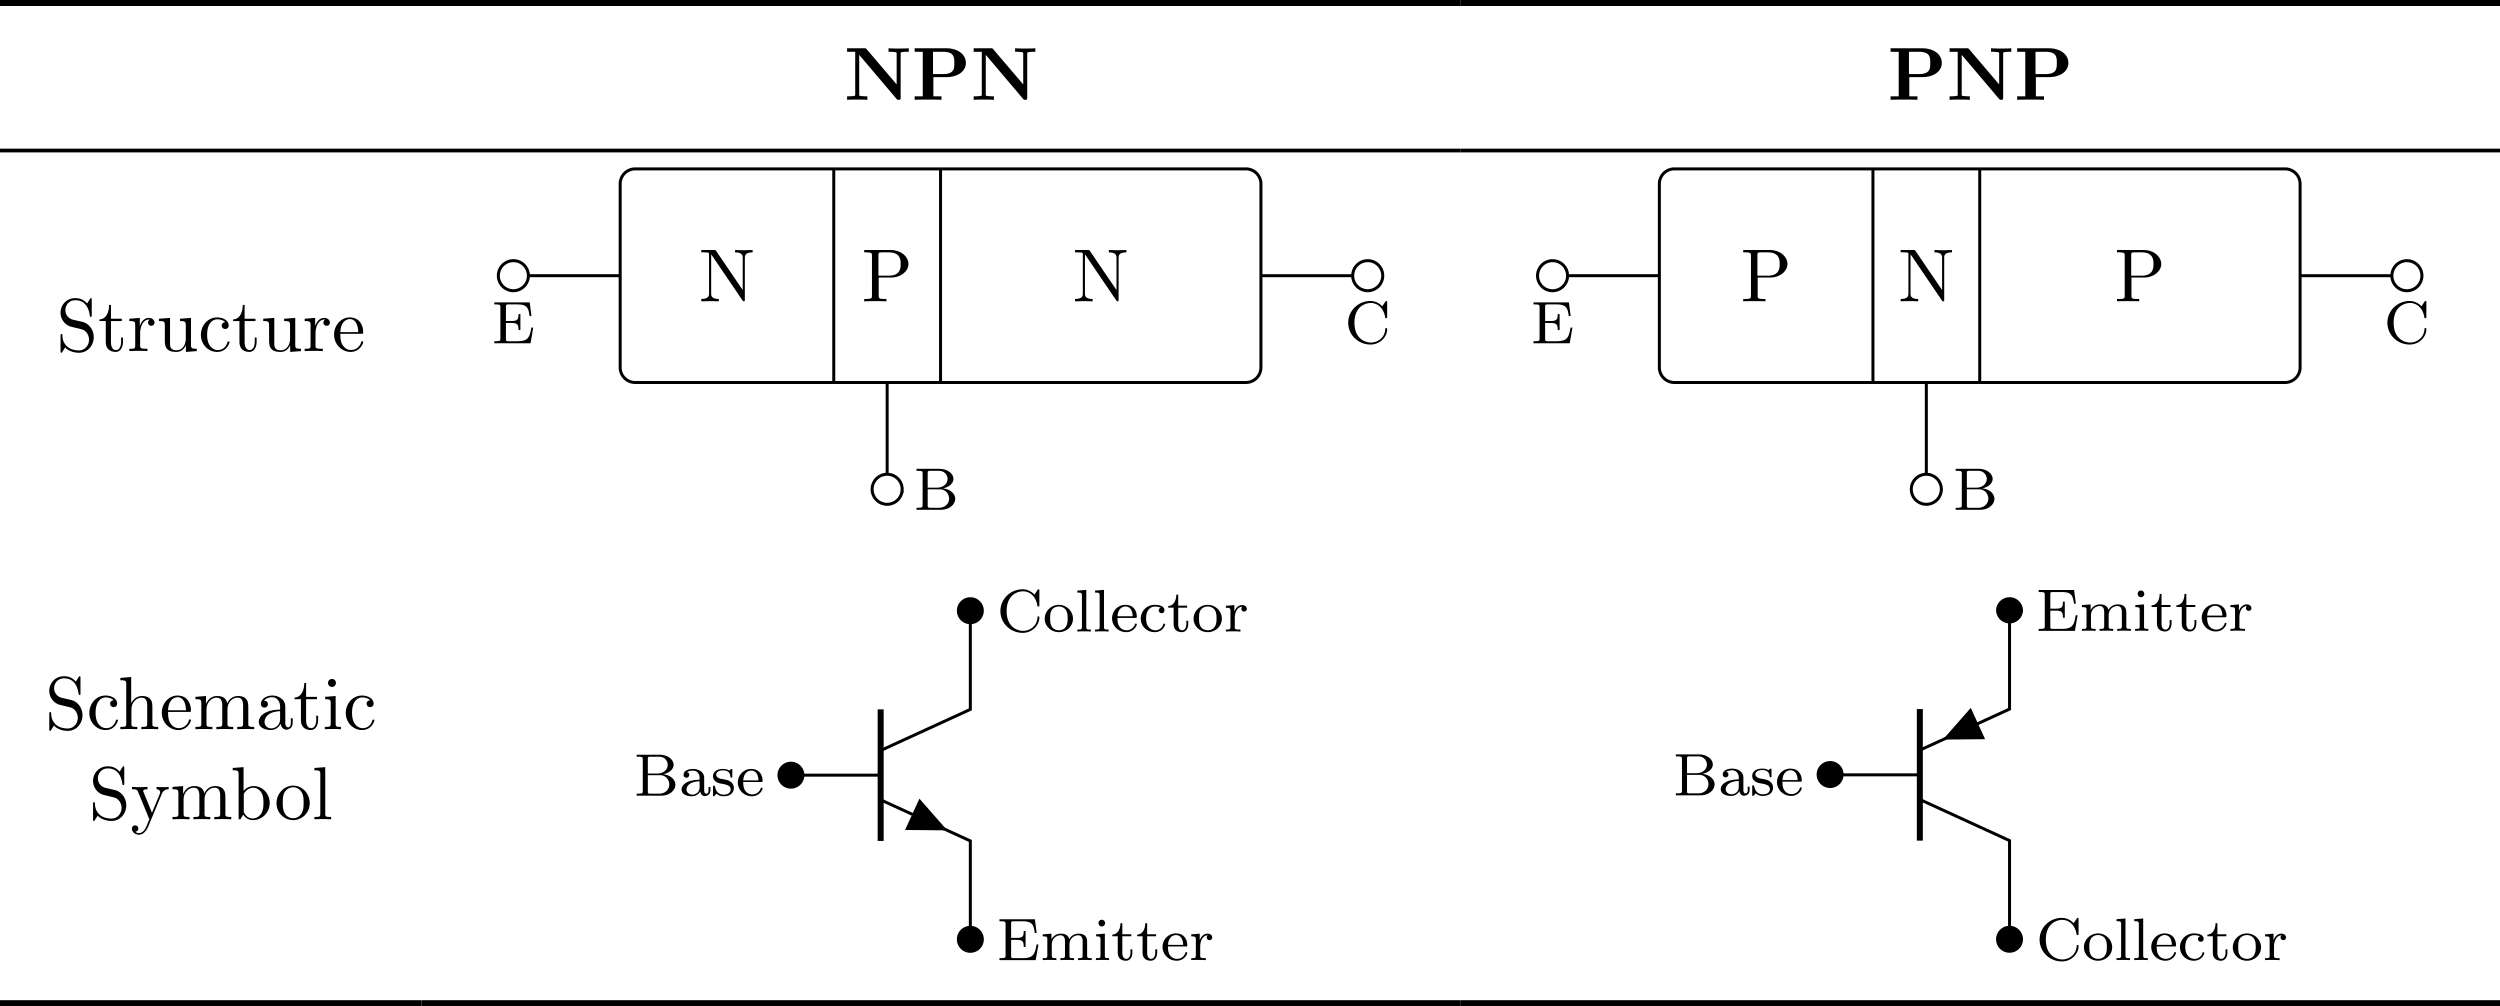<svg xmlns="http://www.w3.org/2000/svg" width="442.395" height="178.052" viewBox="0 0 331.796 133.539"><defs><clipPath id="a"><path d="M193 0h138.797v1H193Zm0 0"/></clipPath><clipPath id="b"><path d="M193 19h138.797v2H193Zm0 0"/></clipPath><clipPath id="c"><path d="M0 132h57v1.54H0Zm0 0"/></clipPath><clipPath id="d"><path d="M55 132h140v1.54H55Zm0 0"/></clipPath><clipPath id="e"><path d="M193 132h138.797v1.54H193Zm0 0"/></clipPath></defs><path d="M115.034 6.547c-.11-.125-.125-.14-.328-.14h-2.281v.468h1.078V12.5c0 .219-.016.219-.297.25-.234.031-.25.031-.531.031h-.25v.469c.375-.031.937-.031 1.328-.031.422 0 .937 0 1.36.031v-.469h-.25a5.6 5.6 0 0 1-.532-.031c-.297-.031-.297-.031-.297-.25V7.281l4.953 5.844c.11.11.11.125.281.125.266 0 .266-.094.266-.313V7.173c0-.219 0-.234.281-.266.25-.031.266-.031.547-.031h.25v-.469c-.39.032-.953.032-1.344.032-.421 0-.937 0-1.343-.032v.469h.25c.172 0 .343.016.53.031.282.032.298.047.298.266v4.031zm8.841 3.687h1.766c1.39 0 2.547-.718 2.547-1.875 0-1.093-.985-1.953-2.64-1.953h-4.157v.469h1.078v5.906h-1.078v.469c.375-.031 1.36-.031 1.781-.031.438 0 1.406 0 1.781.031v-.469h-1.078Zm1.282-.406h-1.329V6.875h1.344c1.485 0 1.485.766 1.485 1.484 0 .704 0 1.47-1.5 1.47zm6.675-3.281c-.11-.125-.125-.14-.328-.14h-2.281v.468h1.078V12.5c0 .219-.016.219-.297.25-.235.031-.25.031-.531.031h-.25v.469c.375-.031.937-.031 1.328-.031.422 0 .937 0 1.36.031v-.469h-.25a5.6 5.6 0 0 1-.532-.031c-.297-.031-.297-.031-.297-.25V7.281l4.953 5.844c.11.11.11.125.281.125.266 0 .266-.094.266-.313V7.173c0-.219 0-.234.281-.266.25-.031.266-.031.547-.031h.25v-.469c-.39.032-.953.032-1.344.032-.422 0-.937 0-1.343-.032v.469h.25c.171 0 .343.016.53.031.282.032.298.047.298.266v4.031zM253.4 10.234h1.766c1.39 0 2.547-.718 2.547-1.875 0-1.093-.985-1.953-2.641-1.953h-4.156v.469h1.078v5.906h-1.078v.469c.375-.031 1.36-.031 1.781-.031.437 0 1.406 0 1.781.031v-.469H253.4Zm1.281-.406h-1.328V6.875h1.344c1.484 0 1.484.766 1.484 1.484 0 .704 0 1.47-1.5 1.47zm6.676-3.281c-.11-.125-.125-.14-.328-.14h-2.282v.468h1.078V12.5c0 .219-.015.219-.296.25-.235.031-.25.031-.532.031h-.25v.469c.375-.031.938-.031 1.328-.031.422 0 .938 0 1.36.031v-.469h-.25a5.56 5.56 0 0 1-.531-.031c-.297-.031-.297-.031-.297-.25V7.281l4.953 5.844c.11.11.11.125.281.125.266 0 .266-.094.266-.313V7.173c0-.219 0-.234.28-.266.25-.031.267-.031.548-.031h.25v-.469c-.39.032-.953.032-1.344.032-.422 0-.937 0-1.344-.032v.469h.25c.172 0 .344.016.532.031.28.032.296.047.296.266v4.031zm8.841 3.687h1.766c1.39 0 2.547-.718 2.547-1.875 0-1.093-.985-1.953-2.641-1.953h-4.156v.469h1.078v5.906h-1.078v.469c.375-.031 1.359-.031 1.78-.031.438 0 1.407 0 1.782.031v-.469h-1.078Zm1.281-.406h-1.328V6.875h1.344c1.484 0 1.484.766 1.484 1.484 0 .704 0 1.47-1.5 1.47zM10.956 42.723l-1.28-.297c-.626-.156-1-.687-1-1.266 0-.703.53-1.312 1.312-1.312 1.656 0 1.875 1.64 1.937 2.078.016.063.016.125.125.125.125 0 .125-.047.125-.234v-2c0-.172 0-.25-.11-.25-.062 0-.077.015-.14.14l-.36.563c-.296-.297-.702-.703-1.593-.703-1.11 0-1.937.875-1.937 1.937 0 .828.53 1.563 1.296 1.828.11.032.625.157 1.329.328.265.063.562.141.843.5.203.266.313.594.313.922 0 .703-.5 1.422-1.344 1.422-.281 0-1.047-.047-1.578-.531-.578-.547-.61-1.172-.61-1.531-.015-.11-.093-.11-.124-.11-.125 0-.125.078-.125.25v2c0 .172 0 .235.109.235.062 0 .078-.016.14-.125 0-.016.032-.047.36-.578.312.343.953.703 1.844.703 1.156 0 1.953-.969 1.953-2.078 0-.985-.656-1.813-1.485-2.016zm3.77-.109h1.437V42.3h-1.437v-1.828h-.25c0 .813-.297 1.875-1.281 1.922v.219h.843v2.75c0 1.218.938 1.343 1.297 1.343.703 0 .985-.703.985-1.343V44.8h-.25v.547c0 .734-.297 1.11-.672 1.11-.672 0-.672-.907-.672-1.079zm3.828.671v-1.093l-1.391.11v.312c.703 0 .781.062.781.562v2.672c0 .438-.11.438-.781.438v.312c.39-.016.86-.031 1.14-.031.391 0 .86 0 1.266.031v-.313h-.219c-.734 0-.75-.109-.75-.468v-1.532c0-.984.422-1.874 1.172-1.874.063 0 .094 0 .11.015-.032 0-.235.125-.235.39 0 .266.22.423.438.423a.421.421 0 0 0 .422-.438c0-.312-.313-.61-.735-.61-.734 0-1.093.673-1.218 1.094zm6.121 2.532v.89l1.437-.109v-.313c-.687 0-.765-.062-.765-.562v-3.531l-1.47.11v.312c.688 0 .782.062.782.562v1.766c0 .875-.484 1.547-1.219 1.547-.828 0-.875-.47-.875-.985v-3.312l-1.468.11v.312c.78 0 .78.03.78.906v1.5c0 .781 0 1.687 1.516 1.687.563 0 1-.28 1.282-.89zm2.816-1.391c0-1.625.813-2.047 1.344-2.047.094 0 .719.016 1.062.375-.406.032-.468.328-.468.453 0 .266.187.453.453.453.265 0 .468-.156.468-.468 0-.672-.765-1.063-1.53-1.063-1.25 0-2.157 1.078-2.157 2.313 0 1.281.984 2.265 2.14 2.265 1.329 0 1.657-1.203 1.657-1.297 0-.093-.11-.093-.14-.093-.079 0-.11.031-.126.093-.281.922-.937 1.047-1.297 1.047-.53 0-1.406-.422-1.406-2.03zm4.974-1.812h1.438V42.3h-1.438v-1.828h-.25c0 .813-.296 1.875-1.28 1.922v.219h.843v2.75c0 1.218.937 1.343 1.297 1.343.703 0 .984-.703.984-1.343V44.8h-.25v.547c0 .734-.297 1.11-.672 1.11-.672 0-.672-.907-.672-1.079zm6.047 3.203v.89l1.437-.109v-.313c-.687 0-.765-.062-.765-.562v-3.531l-1.47.11v.312c.688 0 .782.062.782.562v1.766c0 .875-.484 1.547-1.219 1.547-.828 0-.875-.47-.875-.985v-3.312l-1.468.11v.312c.78 0 .78.03.78.906v1.5c0 .781 0 1.687 1.516 1.687.563 0 1-.28 1.282-.89zm3.316-2.532v-1.093l-1.39.11v.312c.703 0 .78.062.78.562v2.672c0 .438-.109.438-.78.438v.312c.39-.016.859-.031 1.14-.031.39 0 .86 0 1.266.031v-.313h-.219c-.734 0-.75-.109-.75-.468v-1.532c0-.984.422-1.874 1.172-1.874.062 0 .094 0 .11.015-.032 0-.235.125-.235.39 0 .266.219.423.437.423a.421.421 0 0 0 .422-.438c0-.312-.312-.61-.734-.61-.734 0-1.094.673-1.219 1.094zm3.34.797c.063-1.484.906-1.734 1.25-1.734 1.016 0 1.125 1.344 1.125 1.734zm0 .22h2.781c.219 0 .25 0 .25-.22 0-.984-.547-1.953-1.781-1.953-1.156 0-2.078 1.032-2.078 2.282 0 1.328 1.047 2.296 2.187 2.296 1.22 0 1.672-1.109 1.672-1.297 0-.093-.078-.124-.14-.124-.078 0-.11.062-.125.14-.344 1.031-1.25 1.031-1.344 1.031-.5 0-.89-.297-1.125-.672-.297-.468-.297-1.124-.297-1.484zm0 0"/><path fill="none" stroke="#000" stroke-miterlimit="10" stroke-width=".399" d="M82.309 48.77V24.406c0-1.097.89-1.992 1.992-1.992h81.054c1.102 0 1.993.895 1.993 1.992V48.77a1.99 1.99 0 0 1-1.993 1.992H84.301a1.99 1.99 0 0 1-1.992-1.992Zm28.347 1.992V22.414m14.172 28.348V22.414M70.129 36.59a1.994 1.994 0 0 0-3.988 0c0 1.097.894 1.992 1.992 1.992a1.996 1.996 0 0 0 1.996-1.992Zm113.387 0a1.994 1.994 0 0 0-3.988 0c0 1.098.894 1.992 1.995 1.992a1.996 1.996 0 0 0 1.993-1.992Zm0 0"/><path d="M70.77 43.477h-.25c-.203 1.203-.374 1.812-1.812 1.812h-1.187c-.36 0-.375-.047-.375-.328v-2.093h.765c.797 0 .906.234.906.937h.25V41.68h-.25c0 .688-.109.922-.906.922h-.765v-1.875c0-.266.015-.328.375-.328h1.14c1.313 0 1.485.484 1.625 1.547h.25l-.234-1.813h-4.703v.266h.187c.61 0 .625.093.625.39v4.125c0 .297-.015.375-.625.375H65.6v.266h4.812zm0 0"/><path fill="none" stroke="#000" stroke-miterlimit="10" stroke-width=".399" d="M70.129 36.59h12.18"/><path d="M184.103 40.149c0-.125 0-.203-.11-.203-.062 0-.062 0-.14.109l-.407.594a2.117 2.117 0 0 0-1.578-.703c-1.593 0-2.937 1.28-2.937 2.89s1.328 2.89 2.953 2.89c1.328 0 2.219-1.062 2.219-2.03 0-.078 0-.157-.141-.157-.078 0-.11.047-.11.125-.062 1.22-1.062 1.797-1.906 1.797-.671 0-2.187-.422-2.187-2.625 0-2.156 1.437-2.625 2.187-2.625.75 0 1.672.532 1.891 1.907 0 .062.016.109.125.109.14 0 .14-.047.14-.203zm0 0"/><path fill="none" stroke="#000" stroke-miterlimit="10" stroke-width=".399" d="M179.527 36.59h-12.18m-49.605 26.351v-12.18m1.992 14.173a1.993 1.993 0 1 0-1.992 1.996 1.994 1.994 0 0 0 1.992-1.996Zm0 0"/><path d="M121.636 62.221v.266h.188c.609 0 .624.078.624.375v4.156c0 .297-.015.375-.624.375h-.188v.266h3.266c1.093 0 1.875-.703 1.875-1.453 0-.656-.61-1.281-1.61-1.39.86-.188 1.375-.704 1.375-1.25 0-.72-.797-1.345-1.875-1.345zm1.484 2.5V62.8c0-.266.016-.313.391-.313h1.11c.78 0 1.14.61 1.14 1.078 0 .547-.469 1.156-1.39 1.156Zm.391 2.672c-.375 0-.39-.047-.39-.328V64.94h1.624c.766 0 1.22.625 1.22 1.25 0 .64-.532 1.203-1.345 1.203zM95.058 33.321c-.094-.125-.094-.14-.282-.14h-1.703v.312h.297c.14 0 .344.016.484.016.235.03.25.047.25.234v5.203c0 .266 0 .735-1.03.735v.312c.343-.016.843-.031 1.171-.031.328 0 .813.015 1.156.031v-.313c-1.015 0-1.015-.468-1.015-.734V33.76c.047.047.047.062.093.125l4.063 5.984c.094.11.11.125.172.125.14 0 .14-.063.14-.266v-5.5c0-.265 0-.734 1.032-.734v-.313c-.36.016-.844.032-1.172.032-.328 0-.813-.016-1.156-.032v.313c1.015 0 1.015.469 1.015.734v4.266Zm21.559 3.516h1.687c1.188 0 2.266-.797 2.266-1.797 0-.984-.985-1.86-2.344-1.86h-3.531v.313h.25c.765 0 .781.11.781.469v5.25c0 .36-.016.468-.781.468h-.25v.313c.36-.031 1.094-.031 1.469-.031.374 0 1.124 0 1.484.031v-.313h-.25c-.766 0-.781-.109-.781-.468zm-.032-.25v-2.688c0-.343.016-.406.485-.406h.89c1.579 0 1.579 1.063 1.579 1.547 0 .469 0 1.547-1.579 1.547zm28.078-3.266c-.093-.125-.093-.14-.28-.14h-1.704v.312h.297c.14 0 .344.016.484.016.235.03.25.047.25.234v5.203c0 .266 0 .735-1.03.735v.312c.343-.016.843-.031 1.171-.031.328 0 .813.015 1.156.031v-.313c-1.015 0-1.015-.468-1.015-.734V33.76c.047.047.047.062.093.125l4.063 5.984c.094.11.11.125.172.125.14 0 .14-.063.14-.266v-5.5c0-.265 0-.734 1.032-.734v-.313c-.36.016-.844.032-1.172.032-.328 0-.813-.016-1.156-.032v.313c1.015 0 1.015.469 1.015.734v4.266Zm0 0"/><path fill="none" stroke="#000" stroke-miterlimit="10" stroke-width=".399" d="M220.227 48.77V24.406c0-1.097.89-1.992 1.992-1.992h81.054c1.102 0 1.993.895 1.993 1.992V48.77a1.99 1.99 0 0 1-1.993 1.992H222.22a1.99 1.99 0 0 1-1.992-1.992Zm28.347 1.992V22.414m14.172 28.348V22.414M208.047 36.59a1.993 1.993 0 1 0-3.986.001 1.993 1.993 0 0 0 3.986-.001Zm113.387 0a1.99 1.99 0 0 0-1.993-1.992 1.993 1.993 0 1 0 1.992 1.992Zm0 0"/><path d="M208.69 43.477h-.25c-.202 1.203-.374 1.812-1.812 1.812h-1.187c-.36 0-.375-.047-.375-.328v-2.093h.765c.797 0 .907.234.907.937h.25V41.68h-.25c0 .688-.11.922-.907.922h-.765v-1.875c0-.266.015-.328.375-.328h1.14c1.313 0 1.485.484 1.625 1.547h.25l-.234-1.813h-4.703v.266h.187c.61 0 .625.093.625.39v4.125c0 .297-.015.375-.625.375h-.187v.266h4.812zm0 0"/><path fill="none" stroke="#000" stroke-miterlimit="10" stroke-width=".399" d="M208.047 36.59h12.18"/><path d="M322.023 40.149c0-.125 0-.203-.11-.203-.062 0-.062 0-.14.109l-.407.594a2.117 2.117 0 0 0-1.578-.703c-1.594 0-2.937 1.28-2.937 2.89s1.328 2.89 2.953 2.89c1.328 0 2.219-1.062 2.219-2.03 0-.078 0-.157-.141-.157-.078 0-.11.047-.11.125-.062 1.22-1.062 1.797-1.906 1.797-.672 0-2.187-.422-2.187-2.625 0-2.156 1.437-2.625 2.187-2.625.75 0 1.672.532 1.891 1.907 0 .062.016.109.125.109.14 0 .14-.047.14-.203zm0 0"/><path fill="none" stroke="#000" stroke-miterlimit="10" stroke-width=".399" d="M317.45 36.59h-12.184M255.66 62.941v-12.18m1.992 14.173a1.993 1.993 0 1 0-1.992 1.996 1.994 1.994 0 0 0 1.992-1.996Zm0 0"/><path d="M259.555 62.221v.266h.187c.61 0 .625.078.625.375v4.156c0 .297-.015.375-.625.375h-.187v.266h3.266c1.093 0 1.875-.703 1.875-1.453 0-.656-.61-1.281-1.61-1.39.86-.188 1.375-.704 1.375-1.25 0-.72-.797-1.345-1.875-1.345zm1.484 2.5V62.8c0-.266.016-.313.391-.313h1.11c.78 0 1.14.61 1.14 1.078 0 .547-.469 1.156-1.39 1.156Zm.391 2.672c-.375 0-.39-.047-.39-.328V64.94h1.624c.766 0 1.22.625 1.22 1.25 0 .64-.532 1.203-1.345 1.203zm-28.154-30.556h1.687c1.188 0 2.266-.797 2.266-1.797 0-.984-.985-1.86-2.344-1.86h-3.531v.313h.25c.765 0 .781.11.781.469v5.25c0 .36-.016.468-.781.468h-.25v.313c.36-.031 1.093-.031 1.468-.031s1.125 0 1.485.031v-.313h-.25c-.766 0-.781-.109-.781-.468zm-.032-.25v-2.688c0-.343.016-.406.485-.406h.89c1.578 0 1.578 1.063 1.578 1.547 0 .469 0 1.547-1.578 1.547zm20.993-3.266c-.094-.125-.094-.14-.282-.14h-1.703v.312h.297c.14 0 .344.016.484.016.235.03.25.047.25.234v5.203c0 .266 0 .735-1.03.735v.312c.343-.016.843-.031 1.171-.031.328 0 .813.015 1.156.031v-.313c-1.015 0-1.015-.468-1.015-.734V33.76c.047.047.047.062.093.125l4.063 5.984c.094.11.11.125.172.125.14 0 .14-.063.14-.266v-5.5c0-.265 0-.734 1.032-.734v-.313c-.36.016-.844.032-1.172.032-.328 0-.813-.016-1.156-.032v.313c1.015 0 1.015.469 1.015.734v4.266Zm28.646 3.516h1.687c1.188 0 2.266-.797 2.266-1.797 0-.984-.985-1.86-2.344-1.86h-3.531v.313h.25c.765 0 .781.11.781.469v5.25c0 .36-.016.468-.781.468h-.25v.313c.36-.031 1.094-.031 1.469-.031s1.125 0 1.484.031v-.313h-.25c-.766 0-.781-.109-.781-.468zm-.032-.25v-2.688c0-.343.016-.406.485-.406h.89c1.579 0 1.579 1.063 1.579 1.547 0 .469 0 1.547-1.579 1.547zM9.462 92.905l-1.28-.297c-.626-.156-1-.687-1-1.266 0-.703.53-1.312 1.312-1.312 1.656 0 1.875 1.64 1.937 2.078.016.063.016.125.125.125.125 0 .125-.047.125-.234v-2c0-.172 0-.25-.11-.25-.062 0-.077.015-.14.14l-.36.563c-.296-.297-.702-.703-1.593-.703-1.11 0-1.937.875-1.937 1.937 0 .828.53 1.563 1.296 1.828.11.032.625.157 1.329.328.265.063.562.141.843.5.203.266.313.594.313.922 0 .703-.5 1.422-1.344 1.422-.281 0-1.047-.047-1.578-.531-.578-.547-.61-1.172-.61-1.531-.015-.11-.093-.11-.124-.11-.125 0-.125.078-.125.25v2c0 .172 0 .235.109.235.062 0 .078-.016.14-.125 0-.016.032-.047.36-.578.312.343.953.703 1.844.703 1.156 0 1.953-.969 1.953-2.078 0-.985-.656-1.813-1.485-2.016zm3.223 1.703c0-1.625.813-2.047 1.344-2.047.094 0 .719.016 1.062.375-.406.031-.468.328-.468.453 0 .266.187.453.453.453.265 0 .468-.156.468-.468 0-.672-.765-1.063-1.53-1.063-1.25 0-2.157 1.078-2.157 2.313 0 1.281.984 2.265 2.14 2.265 1.329 0 1.657-1.203 1.657-1.297 0-.093-.11-.093-.14-.093-.079 0-.11.031-.126.093-.281.922-.937 1.047-1.297 1.047-.53 0-1.406-.422-1.406-2.03zm4.07 1.422c0 .437-.109.437-.78.437v.313c.359-.016.859-.031 1.14-.031.25 0 .765.015 1.11.031v-.313c-.673 0-.782 0-.782-.437v-1.844c0-1.031.719-1.594 1.344-1.594.64 0 .75.532.75 1.11v2.328c0 .437-.11.437-.782.437v.313c.344-.016.86-.031 1.125-.031.25 0 .782.015 1.11.031v-.313c-.516 0-.766 0-.766-.296v-1.907c0-.859 0-1.156-.312-1.515-.141-.172-.47-.375-1.047-.375-.844 0-1.281.593-1.453.984v-3.5l-1.438.11v.312c.703 0 .781.062.781.562zm5.551-1.766c.063-1.484.906-1.734 1.25-1.734 1.016 0 1.125 1.344 1.125 1.734zm0 .22h2.781c.22 0 .25 0 .25-.22 0-.984-.546-1.953-1.78-1.953-1.157 0-2.079 1.031-2.079 2.281 0 1.329 1.047 2.297 2.188 2.297 1.218 0 1.671-1.109 1.671-1.297 0-.093-.078-.125-.14-.125-.078 0-.11.063-.125.141-.344 1.031-1.25 1.031-1.344 1.031-.5 0-.89-.297-1.125-.672-.297-.468-.297-1.125-.297-1.484zm4.412-1.126v2.672c0 .437-.11.437-.781.437v.313c.36-.016.86-.031 1.14-.031.25 0 .766.015 1.11.031v-.313c-.672 0-.782 0-.782-.437v-1.844c0-1.031.72-1.594 1.344-1.594.64 0 .75.532.75 1.11v2.328c0 .437-.11.437-.781.437v.313c.344-.016.86-.031 1.125-.031.25 0 .781.015 1.11.031v-.313c-.657 0-.766 0-.766-.437v-1.844c0-1.031.703-1.594 1.343-1.594.625 0 .735.532.735 1.11v2.328c0 .437-.11.437-.781.437v.313c.343-.016.859-.031 1.125-.031.265 0 .78.015 1.125.031v-.313c-.516 0-.766 0-.782-.296v-1.907c0-.859 0-1.156-.312-1.515-.14-.172-.469-.375-1.047-.375-.828 0-1.281.593-1.438.984-.14-.875-.875-.984-1.328-.984-.734 0-1.203.422-1.484 1.047v-1.047l-1.406.11v.312c.703 0 .781.062.781.562zm10.521 2.672c.046.39.312.812.78.812.22 0 .829-.14.829-.953v-.562h-.25v.562c0 .578-.25.641-.36.641-.328 0-.374-.453-.374-.5v-1.984c0-.422 0-.813-.36-1.188a1.9 1.9 0 0 0-1.36-.547c-.827 0-1.515.469-1.515 1.125 0 .297.203.469.469.469a.435.435 0 0 0 .453-.453c0-.125-.047-.453-.516-.453.282-.36.766-.469 1.079-.469.5 0 1.062.39 1.062 1.281v.36c-.516.03-1.203.062-1.828.359-.75.344-1 .86-1 1.297 0 .812.969 1.062 1.594 1.062.656 0 1.11-.406 1.297-.859zm-.063-1.64v1c0 .937-.719 1.28-1.172 1.28-.484 0-.89-.343-.89-.843 0-.547.421-1.375 2.062-1.438zm3.45-1.594h1.438v-.313h-1.438v-1.828h-.25c0 .812-.297 1.875-1.281 1.922v.219h.844v2.75c0 1.218.937 1.343 1.297 1.343.703 0 .984-.703.984-1.343v-.563h-.25v.547c0 .734-.297 1.11-.672 1.11-.672 0-.672-.907-.672-1.079zm3.921-.422-1.39.11v.312c.64 0 .734.062.734.546v2.688c0 .437-.11.437-.781.437v.313c.312-.016.86-.031 1.094-.031.36 0 .703.015 1.047.031v-.313c-.672 0-.704-.046-.704-.437zm.032-1.735a.514.514 0 0 0-.516-.53.537.537 0 0 0-.531.53c0 .266.219.532.531.532a.514.514 0 0 0 .516-.532zm2.142 3.969c0-1.625.813-2.047 1.344-2.047.094 0 .719.016 1.063.375-.407.031-.47.328-.47.453 0 .266.188.453.454.453s.469-.156.469-.468c0-.672-.766-1.063-1.532-1.063-1.25 0-2.156 1.078-2.156 2.313 0 1.281.985 2.265 2.14 2.265 1.329 0 1.657-1.203 1.657-1.297 0-.093-.11-.093-.14-.093-.079 0-.11.031-.126.093-.28.922-.937 1.047-1.296 1.047-.532 0-1.407-.422-1.407-2.03zM15.273 104.86l-1.28-.297c-.626-.156-1-.687-1-1.266 0-.703.53-1.312 1.312-1.312 1.656 0 1.875 1.64 1.937 2.078.016.063.016.125.125.125.125 0 .125-.047.125-.234v-2c0-.172 0-.25-.11-.25-.062 0-.077.015-.14.14l-.36.563c-.296-.297-.702-.703-1.593-.703-1.11 0-1.938.875-1.938 1.937 0 .828.532 1.563 1.297 1.828.11.032.625.157 1.329.329.265.062.562.14.843.5.203.265.313.593.313.921 0 .704-.5 1.422-1.344 1.422-.281 0-1.047-.047-1.578-.531-.578-.547-.61-1.172-.61-1.531-.015-.11-.093-.11-.125-.11-.125 0-.125.079-.125.25v2c0 .172 0 .235.11.235.062 0 .078-.016.14-.125 0-.016.032-.047.36-.578.312.343.953.703 1.844.703 1.156 0 1.953-.969 1.953-2.078 0-.985-.656-1.813-1.485-2.016zm6.192.531c.25-.64.765-.64.922-.64v-.313c-.235.016-.516.031-.75.031-.172 0-.64-.015-.86-.03v.312c.313 0 .47.171.47.421 0 .11-.017.126-.063.25l-1.016 2.438-1.094-2.672c-.047-.11-.062-.14-.062-.187 0-.25.36-.25.562-.25v-.313c-.265.016-.922.031-1.094.031-.265 0-.671-.015-.968-.03v.312c.484 0 .672 0 .812.343l1.5 3.641a6.764 6.764 0 0 0-.25.594c-.219.547-.5 1.234-1.14 1.234-.047 0-.282 0-.47-.187.313-.032.391-.25.391-.422 0-.25-.187-.406-.421-.406-.204 0-.422.124-.422.421 0 .454.422.813.922.813.625 0 1.03-.578 1.265-1.14zm2.211-.078v2.672c0 .438-.11.438-.781.438v.312c.36-.016.86-.031 1.14-.031.25 0 .766.015 1.11.031v-.313c-.672 0-.781 0-.781-.437v-1.844c0-1.031.718-1.594 1.343-1.594.641 0 .75.532.75 1.11v2.328c0 .438-.109.438-.78.438v.312c.343-.016.859-.031 1.124-.031.25 0 .781.015 1.11.031v-.313c-.657 0-.766 0-.766-.437v-1.844c0-1.031.703-1.594 1.344-1.594.625 0 .734.532.734 1.11v2.328c0 .438-.11.438-.781.438v.312c.344-.016.86-.031 1.125-.031s.781.015 1.125.031v-.313c-.516 0-.766 0-.781-.296v-1.907c0-.859 0-1.156-.313-1.515-.14-.172-.469-.375-1.047-.375-.828 0-1.281.594-1.437.984-.14-.875-.875-.984-1.328-.984-.735 0-1.204.422-1.485 1.047v-1.047l-1.406.11v.312c.703 0 .781.062.781.562zm8.648-.343v-3.157l-1.437.11v.312c.703 0 .78.063.78.563v5.937h.25c0-.016.079-.156.36-.625.14.234.563.734 1.297.734 1.188 0 2.219-.984 2.219-2.265 0-1.266-.969-2.25-2.11-2.25-.78 0-1.203.469-1.359.64zm.031 2.624v-2.046c0-.188 0-.204.11-.36.39-.562.937-.64 1.172-.64.453 0 .812.265 1.046.64.266.406.282.969.282 1.39 0 .36-.016.954-.297 1.407-.219.313-.594.64-1.125.64-.453 0-.813-.234-1.047-.609-.14-.203-.14-.234-.14-.422Zm8.752-1c0-1.265-.984-2.328-2.187-2.328-1.25 0-2.22 1.094-2.22 2.328a2.22 2.22 0 0 0 2.204 2.25c1.203 0 2.203-.984 2.203-2.25zm-2.187 2a1.28 1.28 0 0 1-1.141-.671c-.25-.438-.25-1.047-.25-1.407 0-.39 0-.922.234-1.36a1.347 1.347 0 0 1 1.14-.671c.438 0 .86.219 1.126.656.266.422.266 1 .266 1.375 0 .36 0 .906-.22 1.344-.234.453-.671.734-1.155.734Zm4.246-6.781-1.437.11v.312c.703 0 .781.063.781.563v5.187c0 .438-.11.438-.781.438v.312c.328-.016.86-.031 1.11-.031.25 0 .734.015 1.109.031v-.313c-.672 0-.782 0-.782-.437zm0 0"/><path fill="none" stroke="#000" stroke-miterlimit="10" stroke-width=".399" d="M128.781 80.852v13.296l-11.902 5.457"/><path fill="none" stroke="#000" stroke-miterlimit="10" stroke-width=".797" d="M116.879 94.148v17.461"/><path fill="none" stroke="#000" stroke-miterlimit="10" stroke-width=".399" d="m116.879 106.152 11.902 5.457v13.297"/><path d="m121.07 108.074.953-2.078 3.692 4.207-5.598-.05Zm0 0"/><path fill="none" stroke="#000" stroke-miterlimit="10" stroke-width=".399" d="M116.879 102.879h-12.106"/><path stroke="#000" stroke-miterlimit="10" stroke-width=".399" d="M130.371 124.707a1.589 1.589 0 1 0-3.177-.002 1.589 1.589 0 0 0 3.177.002Zm0 0"/><path d="M137.818 125.35h-.25c-.204 1.204-.375 1.813-1.813 1.813h-1.187c-.36 0-.375-.046-.375-.328v-2.093h.765c.797 0 .906.234.906.937h.25v-2.125h-.25c0 .688-.109.922-.906.922h-.765V122.6c0-.266.015-.328.375-.328h1.14c1.313 0 1.485.484 1.625 1.547h.25l-.234-1.813h-4.703v.266h.187c.61 0 .625.094.625.39v4.125c0 .297-.015.375-.625.375h-.187v.266h4.812zm6.462-.343c0-.64-.281-1.094-1.14-1.094-.735 0-1.11.5-1.235.735-.14-.578-.594-.735-1.11-.735a1.37 1.37 0 0 0-1.25.766v-.766l-1.156.094v.266c.547 0 .61.047.61.437v2.094c0 .36-.094.36-.61.36v.265c.344-.031.688-.031.907-.031.234 0 .562 0 .906.031v-.266c-.5 0-.61 0-.61-.359v-1.438c0-.843.641-1.234 1.141-1.234.516 0 .61.406.61.844v1.828c0 .36-.11.36-.61.36v.265c.344-.031.688-.031.906-.031.235 0 .563 0 .907.031v-.266c-.516 0-.61 0-.61-.359v-1.438c0-.843.64-1.234 1.14-1.234.516 0 .61.406.61.844v1.828c0 .36-.11.36-.61.36v.265c.345-.031.688-.031.907-.031.234 0 .563 0 .906.031v-.266c-.515 0-.61 0-.61-.359zm2.385-2.484c0-.235-.172-.453-.438-.453a.437.437 0 0 0-.437.437.45.45 0 0 0 .437.453.436.436 0 0 0 .438-.437zm-1.188 1.484v.266c.516 0 .578.047.578.437v2.094c0 .36-.093.36-.609.36v.265c.313-.031.766-.031.89-.031.094 0 .579 0 .86.031v-.266c-.531 0-.562-.03-.562-.343v-2.907zm3.477.25h1.188v-.266h-1.188v-1.468h-.25c0 .734-.328 1.484-1.078 1.515v.22h.719v2.171c0 .938.719 1.078 1.078 1.078.547 0 .86-.469.86-1.078v-.438h-.25v.422c0 .547-.25.844-.547.844-.532 0-.532-.687-.532-.812zm3.294 0h1.187v-.266h-1.187v-1.468h-.25c0 .734-.329 1.484-1.079 1.515v.22h.72v2.171c0 .938.718 1.078 1.077 1.078.547 0 .86-.469.86-1.078v-.438h-.25v.422c0 .547-.25.844-.547.844-.531 0-.531-.687-.531-.812zm5.105 1.36c.172 0 .219 0 .219-.188 0-.703-.39-1.547-1.516-1.547-.984 0-1.765.813-1.765 1.797 0 1.031.86 1.828 1.875 1.828 1 0 1.406-.844 1.406-1.031a.12.12 0 0 0-.125-.11c-.094 0-.11.047-.125.094a1.14 1.14 0 0 1-1.11.797c-.359 0-.734-.156-.968-.531-.234-.36-.234-.875-.234-1.11Zm-2.343-.22c.078-1.109.75-1.296 1.046-1.296.938 0 .97 1.125.97 1.297zm4.279.22c0-.61.25-1.47 1.015-1.485-.047.031-.14.094-.14.281 0 .25.203.36.359.36.187 0 .36-.125.36-.36 0-.28-.25-.5-.61-.5-.516 0-.875.391-1.031.844h-.016v-.844l-1.125.094v.266c.547 0 .61.047.61.437v2.094c0 .36-.11.36-.61.36v.265c.313-.031.75-.031.938-.031.468 0 .484 0 1 .031v-.266h-.157c-.578 0-.593-.078-.593-.375zm0 0"/><path stroke="#000" stroke-miterlimit="10" stroke-width=".399" d="M130.371 81.05a1.588 1.588 0 1 0-3.176.005 1.588 1.588 0 0 0 3.176-.004Zm0 0"/><path d="M137.944 78.414c0-.125 0-.203-.11-.203-.062 0-.062 0-.14.109l-.407.594a2.117 2.117 0 0 0-1.578-.703c-1.594 0-2.937 1.28-2.937 2.89s1.328 2.89 2.953 2.89c1.328 0 2.219-1.062 2.219-2.03 0-.079 0-.157-.141-.157-.078 0-.11.047-.11.125-.062 1.22-1.062 1.797-1.906 1.797-.672 0-2.187-.422-2.187-2.625 0-2.156 1.437-2.625 2.187-2.625.75 0 1.672.531 1.891 1.906 0 .063.016.11.125.11.14 0 .14-.047.14-.203zm4.46 3.703c0-.985-.828-1.844-1.875-1.844-1.047 0-1.875.86-1.875 1.844 0 1 .859 1.781 1.875 1.781 1.03 0 1.875-.781 1.875-1.781zm-1.875 1.531c-.422 0-.766-.203-.938-.484-.203-.328-.219-.719-.219-1.11 0-.312 0-.78.235-1.125.219-.28.547-.437.922-.437.422 0 .765.203.937.469.219.343.234.765.234 1.093 0 .36-.015.797-.25 1.141-.203.313-.562.453-.921.453zm3.641-5.359-1.188.093v.266c.547 0 .61.047.61.438v4.109c0 .36-.094.36-.61.36v.265c.312-.031.766-.031.906-.031.156 0 .578 0 .89.031v-.266c-.5 0-.609 0-.609-.359zm2.351 0-1.187.093v.266c.547 0 .61.047.61.438v4.109c0 .36-.094.36-.61.36v.265c.312-.031.766-.031.906-.031.156 0 .578 0 .89.031v-.266c-.5 0-.609 0-.609-.359zm4.134 3.718c.171 0 .218 0 .218-.187 0-.703-.39-1.547-1.515-1.547-.985 0-1.766.813-1.766 1.797 0 1.031.86 1.828 1.875 1.828 1 0 1.406-.844 1.406-1.031a.12.12 0 0 0-.125-.11c-.093 0-.109.047-.125.094a1.14 1.14 0 0 1-1.109.797c-.36 0-.734-.156-.969-.531-.234-.36-.234-.875-.234-1.11Zm-2.344-.218c.078-1.11.75-1.297 1.047-1.297.937 0 .968 1.125.968 1.297zm5.748-1.125a.336.336 0 0 0-.266.343c0 .22.156.375.375.375s.375-.14.375-.39c0-.485-.531-.719-1.281-.719-1.11 0-1.86.875-1.86 1.828 0 1.016.829 1.797 1.829 1.797 1.125 0 1.406-.937 1.406-1.031 0-.094-.11-.094-.125-.094-.063 0-.094 0-.125.078a1.071 1.071 0 0 1-1.078.797c-.485 0-1.203-.375-1.203-1.562 0-1.141.593-1.579 1.171-1.579.079 0 .5 0 .782.157zm2.311-.016h1.187v-.266h-1.188v-1.468h-.25c0 .734-.328 1.484-1.078 1.515v.22h.719v2.171c0 .938.718 1.078 1.078 1.078.547 0 .86-.469.86-1.078v-.438h-.25v.422c0 .547-.25.844-.548.844-.53 0-.53-.687-.53-.812zm5.792 1.469c0-.985-.828-1.844-1.875-1.844-1.047 0-1.875.86-1.875 1.844 0 1 .86 1.781 1.875 1.781 1.032 0 1.875-.781 1.875-1.781zm-1.875 1.531c-.422 0-.765-.203-.937-.484-.203-.328-.219-.719-.219-1.11 0-.312 0-.78.234-1.125.22-.28.547-.437.922-.437.422 0 .766.203.938.469.219.343.234.765.234 1.093 0 .36-.015.797-.25 1.141-.203.313-.562.453-.922.453zm3.594-1.641c0-.609.25-1.468 1.016-1.484-.047.031-.14.094-.14.281 0 .25.202.36.359.36.187 0 .359-.125.359-.36 0-.28-.25-.5-.61-.5-.515 0-.874.391-1.03.844h-.016v-.844l-1.125.094v.266c.547 0 .61.047.61.437v2.094c0 .36-.11.36-.61.36v.265c.312-.031.75-.031.937-.031.469 0 .485 0 1 .031v-.266h-.156c-.578 0-.594-.078-.594-.375zm0 0"/><path stroke="#000" stroke-miterlimit="10" stroke-width=".399" d="M106.559 102.879a1.587 1.587 0 1 0-3.175.002 1.587 1.587 0 0 0 3.175-.002Zm0 0"/><path d="M84.495 100.165v.265h.188c.609 0 .625.078.625.375v4.156c0 .297-.016.375-.625.375h-.188v.266h3.266c1.093 0 1.875-.703 1.875-1.453 0-.656-.61-1.281-1.61-1.39.86-.188 1.375-.704 1.375-1.25 0-.72-.797-1.344-1.875-1.344zm1.484 2.5v-1.922c0-.266.016-.313.391-.313h1.11c.78 0 1.14.61 1.14 1.078 0 .547-.469 1.157-1.39 1.157Zm.391 2.671c-.375 0-.39-.046-.39-.328v-2.125h1.624c.766 0 1.22.625 1.22 1.25 0 .64-.532 1.203-1.345 1.203zm7.088-2.109c0-.781-.75-1.172-1.484-1.172-.657 0-1.25.25-1.25.781a.36.36 0 0 0 .375.375c.234 0 .375-.156.375-.375 0-.187-.11-.328-.297-.359.297-.203.734-.203.781-.203.453 0 .89.312.89.969v.234c-.452.031-.984.047-1.546.281-.703.313-.844.766-.844 1.032 0 .687.813.89 1.36.89.578 0 .937-.328 1.124-.64.032.296.235.609.594.609.078 0 .75-.031.75-.766v-.437h-.25v.437c0 .328-.11.453-.281.453-.297 0-.297-.359-.297-.453zm-.61 1.25c0 .781-.64.984-.968.984-.406 0-.766-.28-.766-.671 0-.516.5-1.063 1.735-1.094Zm4.345-2.219c0-.125 0-.203-.11-.203-.047 0-.062 0-.187.125-.016 0-.094.078-.11.078-.015 0-.03 0-.078-.031-.125-.094-.36-.172-.719-.172-1.109 0-1.359.594-1.359.984 0 .391.297.626.313.657.328.234.5.265 1.046.36.375.077.985.187.985.718 0 .312-.203.687-.938.687-.812 0-1.047-.625-1.14-1.046-.032-.11-.047-.141-.14-.141-.126 0-.126.062-.126.219v.984c0 .125 0 .203.094.203.062 0 .062 0 .203-.156.047-.047.125-.14.172-.188.36.329.734.344.937.344 1.016 0 1.36-.578 1.36-1.11 0-.374-.22-.937-1.172-1.109a10.121 10.121 0 0 0-.547-.093c-.25-.063-.625-.235-.625-.547 0-.235.187-.578.937-.578.891 0 .938.656.954.875 0 .062.062.093.109.093.14 0 .14-.062.14-.203zm3.793 1.532c.172 0 .219 0 .219-.188 0-.703-.39-1.547-1.516-1.547-.984 0-1.766.813-1.766 1.797 0 1.031.86 1.828 1.875 1.828 1 0 1.407-.844 1.407-1.031a.12.12 0 0 0-.125-.11c-.094 0-.11.047-.125.094a1.14 1.14 0 0 1-1.11.797c-.359 0-.734-.156-.968-.531-.235-.36-.235-.875-.235-1.11Zm-2.344-.22c.078-1.109.75-1.296 1.047-1.296.938 0 .969 1.125.969 1.297zm0 0"/><path fill="none" stroke="#000" stroke-miterlimit="10" stroke-width=".399" d="M266.703 80.809v13.296l-11.906 5.457"/><path fill="none" stroke="#000" stroke-miterlimit="10" stroke-width=".797" d="M254.797 94.105v17.461"/><path fill="none" stroke="#000" stroke-miterlimit="10" stroke-width=".399" d="m254.797 106.11 11.906 5.456v13.293"/><path d="m262.508 96.027.953 2.078-5.598.051 3.696-4.207Zm0 0"/><path fill="none" stroke="#000" stroke-miterlimit="10" stroke-width=".399" d="M254.797 102.836H242.69"/><path stroke="#000" stroke-miterlimit="10" stroke-width=".399" d="M268.29 81.008a1.587 1.587 0 0 0-3.173 0 1.587 1.587 0 0 0 3.172 0Zm0 0"/><path d="M275.739 81.653h-.25c-.204 1.203-.375 1.812-1.813 1.812h-1.187c-.36 0-.375-.046-.375-.328v-2.093h.765c.797 0 .906.234.906.937h.25v-2.125h-.25c0 .688-.109.922-.906.922h-.765v-1.875c0-.266.015-.328.375-.328h1.14c1.313 0 1.485.484 1.625 1.547h.25l-.234-1.813h-4.703v.266h.187c.61 0 .625.094.625.39v4.125c0 .297-.015.375-.625.375h-.187v.266h4.812zm6.462-.343c0-.641-.281-1.095-1.14-1.095-.735 0-1.11.5-1.235.735-.14-.578-.594-.735-1.11-.735a1.37 1.37 0 0 0-1.25.766v-.766l-1.156.094v.266c.547 0 .61.047.61.437v2.094c0 .36-.094.36-.61.36v.265c.344-.031.688-.031.907-.031.234 0 .562 0 .906.031v-.266c-.5 0-.61 0-.61-.359v-1.437c0-.844.641-1.235 1.141-1.235.516 0 .61.406.61.844v1.828c0 .36-.11.36-.61.36v.265c.344-.031.688-.031.906-.031.235 0 .563 0 .907.031v-.266c-.516 0-.61 0-.61-.359v-1.437c0-.844.64-1.235 1.14-1.235.516 0 .61.406.61.844v1.828c0 .36-.11.36-.61.36v.265c.345-.031.688-.031.907-.031.234 0 .563 0 .906.031v-.266c-.515 0-.609 0-.609-.359zm2.385-2.485c0-.235-.172-.453-.438-.453a.437.437 0 0 0-.437.437.45.45 0 0 0 .437.453.436.436 0 0 0 .438-.437zm-1.188 1.484v.266c.516 0 .578.047.578.437v2.094c0 .36-.093.36-.609.36v.265c.313-.031.766-.031.89-.031.094 0 .579 0 .86.031v-.266c-.531 0-.562-.03-.562-.343v-2.907zm3.477.251h1.188v-.266h-1.188v-1.47h-.25c0 .735-.328 1.485-1.078 1.516v.22h.719v2.171c0 .938.719 1.078 1.078 1.078.547 0 .86-.469.86-1.078v-.437h-.25v.421c0 .547-.25.844-.547.844-.532 0-.532-.687-.532-.812zm3.294 0h1.187v-.266h-1.187v-1.47h-.25c0 .735-.329 1.485-1.079 1.516v.22h.72v2.171c0 .938.718 1.078 1.077 1.078.547 0 .86-.469.86-1.078v-.437h-.25v.421c0 .547-.25.844-.547.844-.531 0-.531-.687-.531-.812zm5.105 1.359c.172 0 .219 0 .219-.188 0-.703-.39-1.547-1.516-1.547-.984 0-1.765.813-1.765 1.797 0 1.031.86 1.828 1.875 1.828 1 0 1.406-.844 1.406-1.031a.12.12 0 0 0-.125-.11c-.094 0-.11.047-.125.094a1.14 1.14 0 0 1-1.11.797c-.359 0-.734-.156-.968-.531-.234-.36-.234-.875-.234-1.11Zm-2.343-.22c.078-1.109.75-1.296 1.046-1.296.938 0 .97 1.125.97 1.297zm4.279.22c0-.61.25-1.47 1.015-1.485-.047.031-.14.094-.14.281 0 .25.203.36.359.36.188 0 .36-.125.36-.36 0-.28-.25-.5-.61-.5-.516 0-.875.391-1.031.844h-.016v-.844l-1.125.094v.266c.547 0 .61.047.61.437v2.094c0 .36-.11.36-.61.36v.265c.313-.031.75-.031.938-.031.468 0 .484 0 1 .031v-.266h-.157c-.578 0-.593-.078-.593-.375zm0 0"/><path stroke="#000" stroke-miterlimit="10" stroke-width=".399" d="M268.29 124.66a1.587 1.587 0 1 0-3.175.002 1.587 1.587 0 0 0 3.174-.002Zm0 0"/><path d="M275.864 122.023c0-.125 0-.203-.11-.203-.062 0-.062 0-.14.109l-.407.594a2.117 2.117 0 0 0-1.578-.703c-1.594 0-2.937 1.28-2.937 2.89s1.328 2.89 2.953 2.89c1.328 0 2.219-1.062 2.219-2.03 0-.078 0-.157-.141-.157-.078 0-.11.047-.11.125-.062 1.22-1.062 1.797-1.906 1.797-.672 0-2.187-.422-2.187-2.625 0-2.156 1.437-2.625 2.187-2.625.75 0 1.672.532 1.891 1.907 0 .062.016.109.125.109.14 0 .14-.047.14-.203zm4.46 3.703c0-.984-.828-1.844-1.875-1.844-1.047 0-1.875.86-1.875 1.844 0 1 .859 1.781 1.875 1.781 1.03 0 1.875-.781 1.875-1.781zm-1.875 1.531c-.422 0-.766-.203-.938-.484-.203-.328-.219-.719-.219-1.11 0-.312 0-.78.235-1.125.219-.28.547-.437.922-.437.422 0 .765.203.937.469.219.343.235.765.235 1.093 0 .36-.016.797-.25 1.141-.204.313-.563.453-.922.453zm3.641-5.359-1.188.094v.265c.547 0 .61.047.61.438v4.109c0 .36-.094.36-.61.36v.265c.312-.031.766-.031.906-.031.156 0 .578 0 .89.031v-.266c-.5 0-.609 0-.609-.359zm2.351 0-1.187.094v.265c.547 0 .61.047.61.438v4.109c0 .36-.094.36-.61.36v.265c.312-.031.765-.031.906-.031.156 0 .578 0 .89.031v-.266c-.5 0-.609 0-.609-.359zm4.134 3.719c.171 0 .218 0 .218-.188 0-.703-.39-1.547-1.515-1.547-.985 0-1.766.813-1.766 1.797 0 1.031.86 1.828 1.875 1.828 1 0 1.406-.844 1.406-1.031a.12.12 0 0 0-.125-.11c-.093 0-.109.047-.125.094a1.14 1.14 0 0 1-1.109.797c-.36 0-.734-.156-.969-.531-.234-.36-.234-.875-.234-1.11Zm-2.344-.22c.078-1.109.75-1.296 1.047-1.296.937 0 .968 1.125.968 1.297zm5.748-1.124a.336.336 0 0 0-.266.344c0 .218.156.374.375.374s.375-.14.375-.39c0-.484-.531-.719-1.281-.719-1.11 0-1.86.875-1.86 1.828 0 1.016.829 1.797 1.829 1.797 1.125 0 1.406-.937 1.406-1.031 0-.094-.11-.094-.125-.094-.063 0-.094 0-.125.078a1.071 1.071 0 0 1-1.078.797c-.485 0-1.203-.375-1.203-1.562 0-1.141.593-1.578 1.171-1.578.079 0 .5 0 .782.156zm2.311-.016h1.187v-.266h-1.188v-1.468h-.25c0 .734-.328 1.484-1.078 1.515v.22h.719v2.171c0 .938.718 1.078 1.078 1.078.547 0 .86-.469.86-1.078v-.438h-.25v.422c0 .547-.25.844-.548.844-.53 0-.53-.687-.53-.812zm5.792 1.469c0-.984-.828-1.844-1.875-1.844-1.047 0-1.875.86-1.875 1.844 0 1 .86 1.781 1.875 1.781 1.032 0 1.875-.781 1.875-1.781zm-1.875 1.531c-.422 0-.765-.203-.937-.484-.203-.328-.219-.719-.219-1.11 0-.312 0-.78.234-1.125.22-.28.547-.437.922-.437.422 0 .766.203.938.469.219.343.234.765.234 1.093 0 .36-.015.797-.25 1.141-.203.313-.562.453-.922.453zm3.594-1.64c0-.61.25-1.47 1.016-1.485-.047.031-.14.094-.14.281 0 .25.202.36.359.36.187 0 .359-.125.359-.36 0-.28-.25-.5-.61-.5-.515 0-.874.391-1.03.844h-.016v-.844l-1.125.094v.266c.547 0 .61.047.61.437v2.094c0 .36-.11.36-.61.36v.265c.312-.031.75-.031.937-.031.469 0 .485 0 1 .031v-.266h-.156c-.578 0-.594-.078-.594-.375zm0 0"/><path stroke="#000" stroke-miterlimit="10" stroke-width=".399" d="M244.48 102.836a1.589 1.589 0 1 0-3.177-.002 1.589 1.589 0 0 0 3.177.002Zm0 0"/><path d="M222.415 100.12v.266h.187c.61 0 .625.078.625.375v4.156c0 .297-.015.375-.625.375h-.187v.266h3.266c1.093 0 1.875-.703 1.875-1.453 0-.656-.61-1.281-1.61-1.39.86-.188 1.375-.704 1.375-1.25 0-.72-.797-1.344-1.875-1.344zm1.484 2.5v-1.92c0-.266.016-.313.391-.313h1.11c.78 0 1.14.61 1.14 1.078 0 .547-.469 1.157-1.39 1.157Zm.391 2.672c-.375 0-.39-.046-.39-.328v-2.125h1.624c.766 0 1.22.625 1.22 1.25 0 .64-.532 1.203-1.345 1.203zm7.088-2.109c0-.781-.75-1.172-1.484-1.172-.657 0-1.25.25-1.25.781a.36.36 0 0 0 .375.375c.234 0 .375-.156.375-.375 0-.187-.11-.328-.297-.359.297-.203.734-.203.781-.203.453 0 .89.312.89.969v.234c-.452.031-.984.047-1.546.281-.703.313-.844.766-.844 1.032 0 .687.813.89 1.36.89.578 0 .937-.328 1.124-.64.032.296.235.609.594.609.078 0 .75-.031.75-.766v-.437h-.25v.437c0 .328-.11.453-.281.453-.297 0-.297-.359-.297-.453zm-.61 1.25c0 .781-.64.984-.968.984-.406 0-.766-.28-.766-.671 0-.516.5-1.063 1.735-1.094Zm4.345-2.219c0-.125 0-.203-.11-.203-.047 0-.062 0-.187.125-.016 0-.094.078-.11.078-.015 0-.03 0-.078-.031-.125-.094-.36-.172-.719-.172-1.109 0-1.359.594-1.359.985 0 .39.297.625.313.656.328.234.5.265 1.046.36.375.077.985.187.985.718 0 .312-.203.687-.938.687-.812 0-1.047-.625-1.14-1.046-.032-.11-.047-.141-.14-.141-.126 0-.126.062-.126.219v.984c0 .125 0 .203.094.203.062 0 .062 0 .203-.156.047-.047.125-.14.172-.188.36.329.734.344.937.344 1.016 0 1.36-.578 1.36-1.11 0-.374-.219-.937-1.172-1.109a10.121 10.121 0 0 0-.547-.093c-.25-.063-.625-.235-.625-.547 0-.235.187-.578.937-.578.891 0 .938.656.954.875 0 .062.062.093.109.093.14 0 .14-.062.14-.203zm3.793 1.532c.172 0 .219 0 .219-.188 0-.703-.39-1.547-1.516-1.547-.984 0-1.766.813-1.766 1.797 0 1.031.86 1.828 1.875 1.828 1 0 1.407-.844 1.407-1.031a.12.12 0 0 0-.125-.11c-.094 0-.11.047-.125.094a1.14 1.14 0 0 1-1.11.797c-.359 0-.734-.156-.968-.531-.235-.36-.235-.875-.235-1.11Zm-2.344-.22c.078-1.109.75-1.296 1.047-1.296.938 0 .969 1.125.969 1.297zm0 0"/><path fill="none" stroke="#000" stroke-miterlimit="10" stroke-width=".797" d="M0 .398h55.957m0 0h137.918"/><g clip-path="url(#a)"><path fill="none" stroke="#000" stroke-miterlimit="10" stroke-width=".797" d="M193.875.398h137.922"/></g><path fill="none" stroke="#000" stroke-miterlimit="10" stroke-width=".498" d="M0 19.977h55.957m0 0h137.918"/><g clip-path="url(#b)"><path fill="none" stroke="#000" stroke-miterlimit="10" stroke-width=".498" d="M193.875 19.977h137.922"/></g><g clip-path="url(#c)"><path fill="none" stroke="#000" stroke-miterlimit="10" stroke-width=".797" d="M0 133.14h55.957"/></g><g clip-path="url(#d)"><path fill="none" stroke="#000" stroke-miterlimit="10" stroke-width=".797" d="M55.957 133.14h137.918"/></g><g clip-path="url(#e)"><path fill="none" stroke="#000" stroke-miterlimit="10" stroke-width=".797" d="M193.875 133.14h137.922"/></g></svg>
